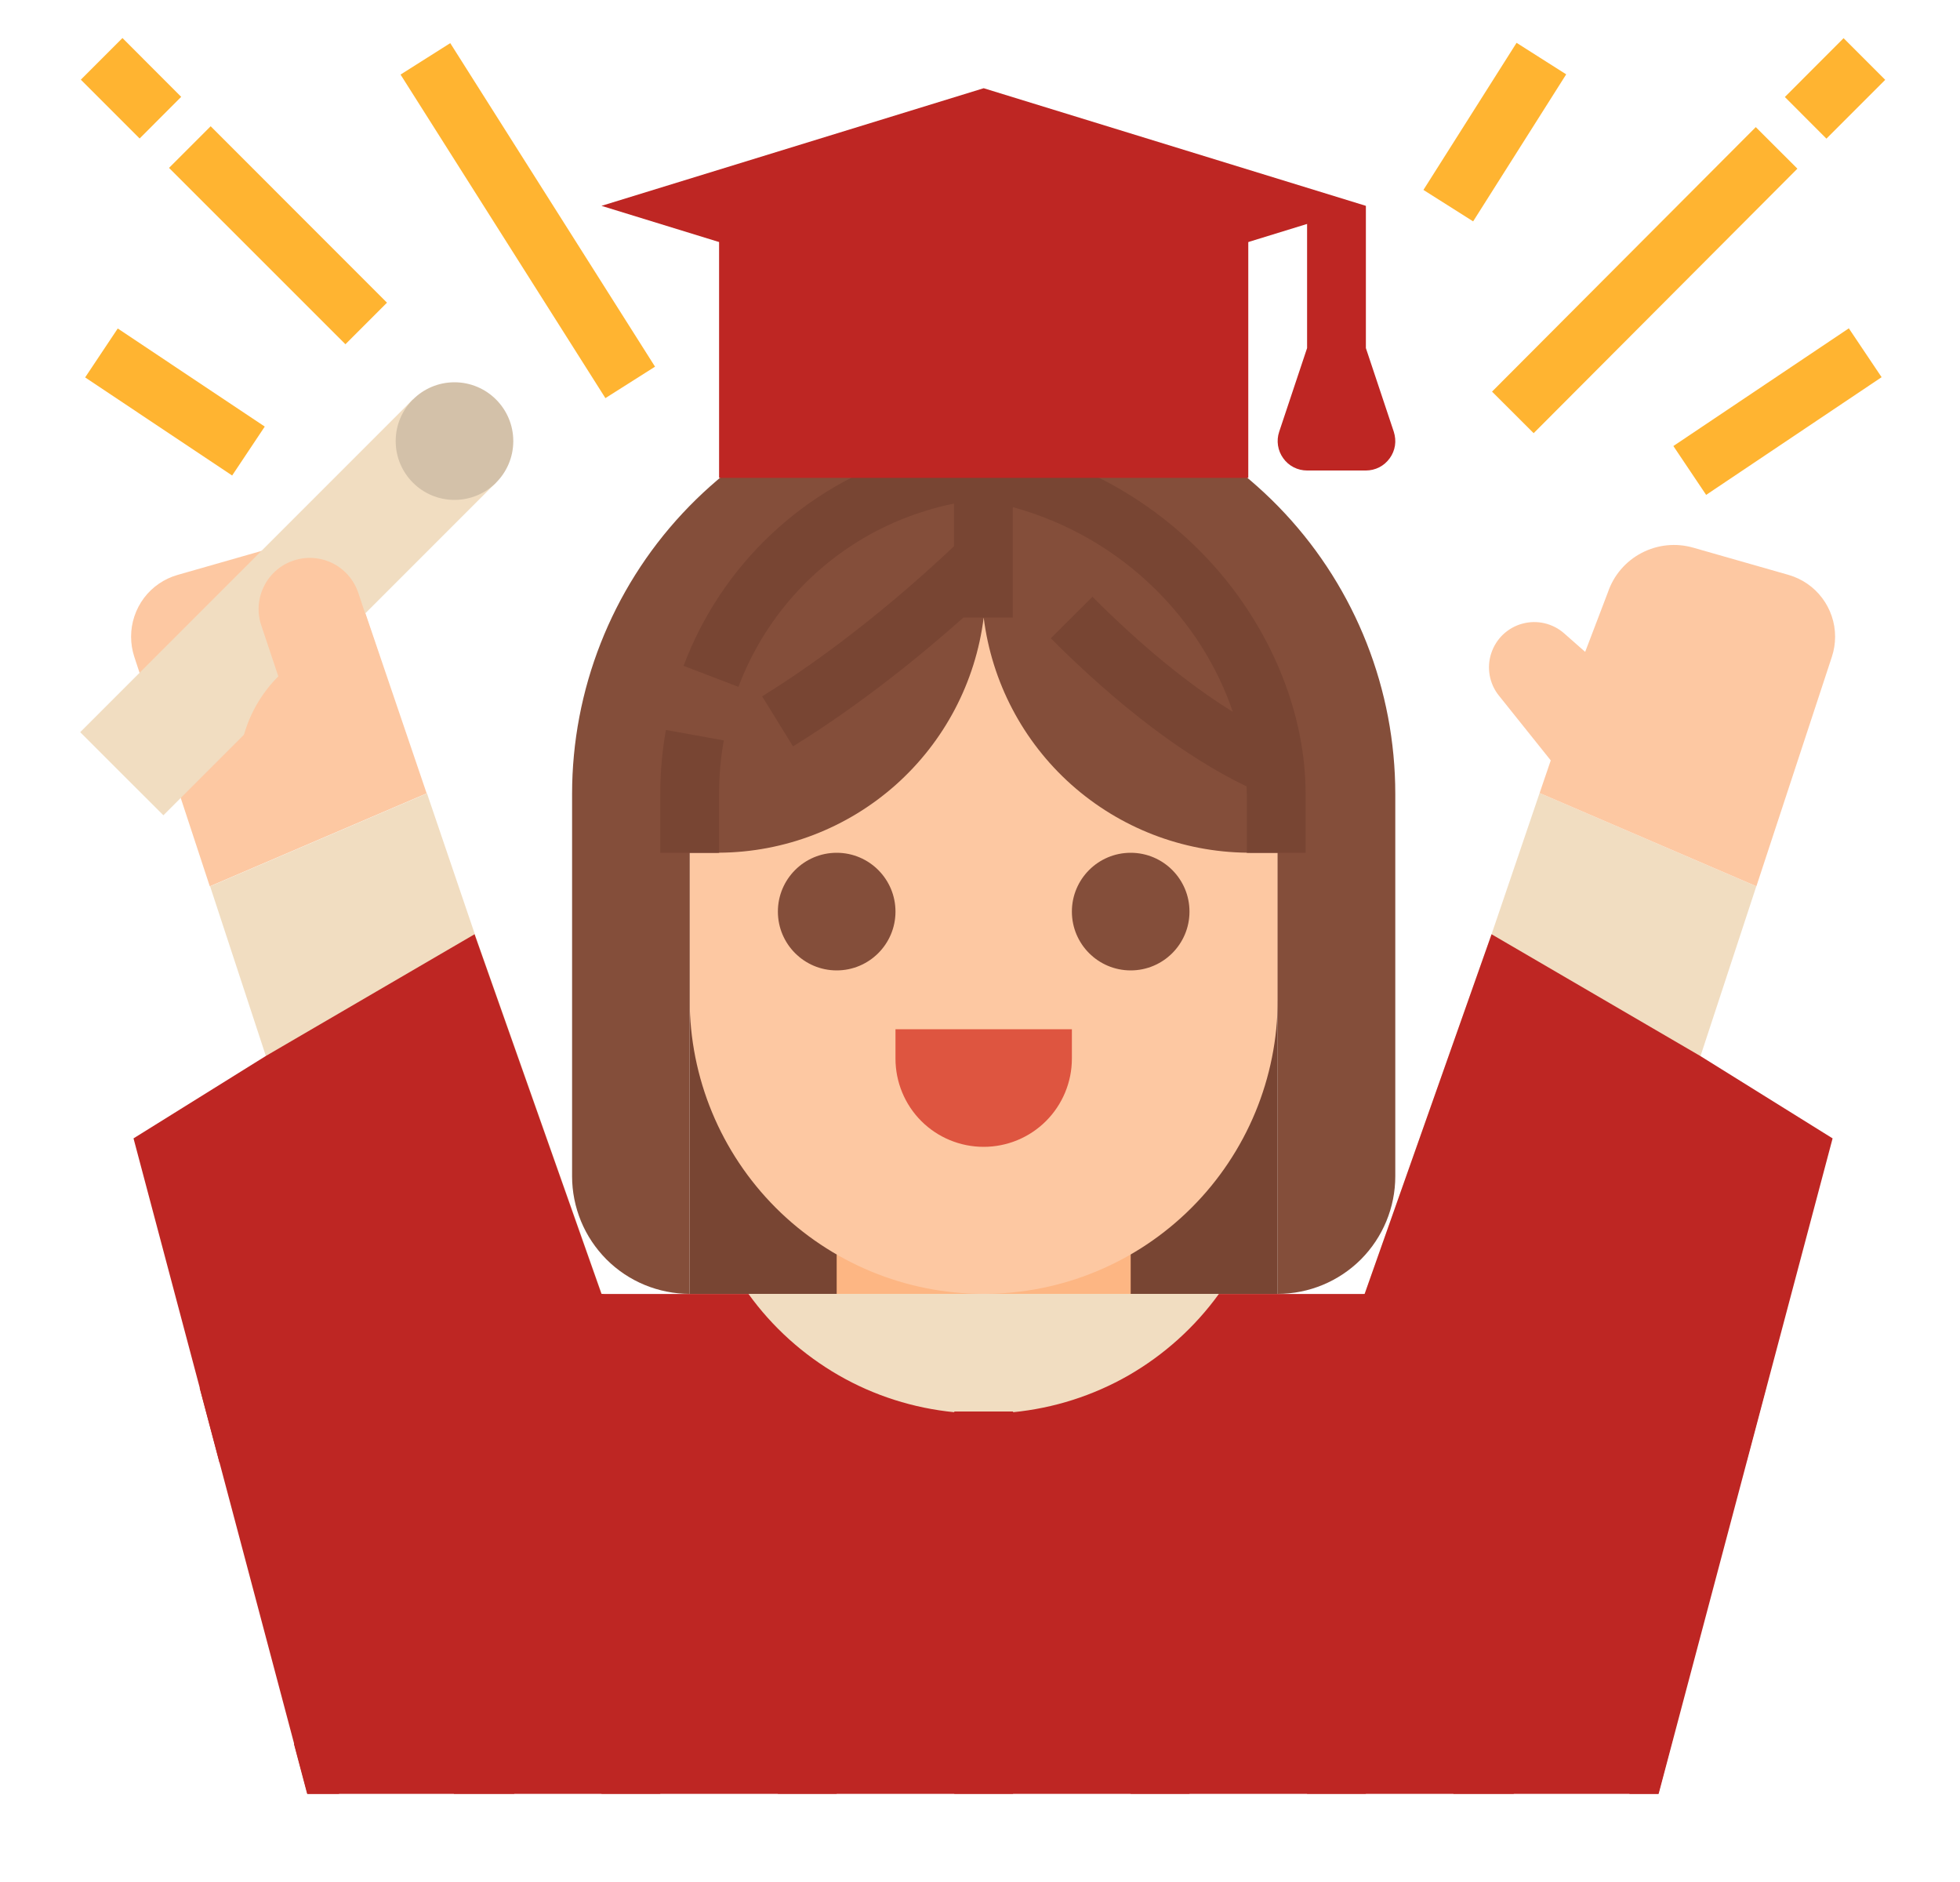 <svg width="25" height="24" viewBox="0 0 25 24" fill="none" xmlns="http://www.w3.org/2000/svg">
<g clip-path="url(#clip0_40385_70939)">
<path d="M8.797 10.125H16.297V16.5H8.797V10.125Z" fill="#784533"/>
<path d="M10.672 15H14.422V17.25H10.672V15Z" fill="#FDB683"/>
<path d="M11.047 7.875H14.047C14.644 7.875 15.216 8.112 15.638 8.534C16.06 8.956 16.297 9.528 16.297 10.125V12.75C16.297 13.745 15.902 14.698 15.198 15.402C14.495 16.105 13.541 16.5 12.547 16.5C11.552 16.5 10.598 16.105 9.895 15.402C9.192 14.698 8.797 13.745 8.797 12.75V10.125C8.797 9.528 9.034 8.956 9.456 8.534C9.878 8.112 10.45 7.875 11.047 7.875Z" fill="#FDC8A2"/>
<path d="M10.672 12.375C11.086 12.375 11.422 12.039 11.422 11.625C11.422 11.211 11.086 10.875 10.672 10.875C10.258 10.875 9.922 11.211 9.922 11.625C9.922 12.039 10.258 12.375 10.672 12.375Z" fill="#844E3A"/>
<path d="M14.422 12.375C14.836 12.375 15.172 12.039 15.172 11.625C15.172 11.211 14.836 10.875 14.422 10.875C14.008 10.875 13.672 11.211 13.672 11.625C13.672 12.039 14.008 12.375 14.422 12.375Z" fill="#844E3A"/>
<path d="M11.422 13.125H13.672V13.5C13.672 13.798 13.553 14.085 13.342 14.296C13.131 14.507 12.845 14.625 12.547 14.625C12.248 14.625 11.962 14.507 11.751 14.296C11.54 14.085 11.422 13.798 11.422 13.5V13.125Z" fill="#DE5540"/>
<path d="M17.797 10.125V15C17.797 15.398 17.639 15.779 17.358 16.061C17.076 16.342 16.695 16.5 16.297 16.5V10.875H15.945C15.932 10.875 15.919 10.875 15.906 10.874C15.078 10.865 14.282 10.556 13.664 10.005C13.046 9.453 12.65 8.697 12.547 7.875C12.444 8.699 12.045 9.458 11.424 10.01C10.803 10.562 10.003 10.869 9.172 10.874C9.164 10.875 9.156 10.875 9.148 10.875H8.797V16.5C8.6 16.5 8.405 16.461 8.223 16.386C8.041 16.311 7.875 16.2 7.736 16.061C7.597 15.921 7.486 15.756 7.411 15.574C7.336 15.392 7.297 15.197 7.297 15V10.125C7.297 8.798 7.8 7.519 8.704 6.548C9.609 5.576 10.848 4.983 12.172 4.889C12.296 4.879 12.421 4.875 12.547 4.875C12.673 4.875 12.798 4.879 12.922 4.889C14.246 4.983 15.485 5.576 16.39 6.548C17.294 7.519 17.797 8.797 17.797 10.125Z" fill="#844E3A"/>
<path d="M8.422 10.119V10.875H9.172V10.119C9.172 9.892 9.192 9.665 9.232 9.442L8.494 9.309C8.446 9.576 8.422 9.848 8.422 10.119Z" fill="#784533"/>
<path d="M16.653 10.119V10.875H15.903V10.119C15.903 10.089 15.901 10.059 15.9 10.029C15.119 9.651 14.28 9.017 13.403 8.14L13.934 7.61C14.561 8.238 15.161 8.729 15.724 9.077C15.341 7.941 14.355 6.862 12.918 6.467V7.875H12.289C11.798 8.312 11.008 8.967 10.115 9.518L9.721 8.88C10.858 8.179 11.847 7.272 12.168 6.966V6.422C12.042 6.447 11.917 6.479 11.795 6.518C11.254 6.685 10.759 6.975 10.347 7.363C9.936 7.752 9.618 8.229 9.419 8.759L8.719 8.491C8.958 7.855 9.339 7.282 9.834 6.816C10.328 6.35 10.923 6.003 11.572 5.801C11.767 5.74 11.966 5.693 12.168 5.661V4.889C12.292 4.879 12.417 4.875 12.543 4.875C12.669 4.875 12.794 4.879 12.918 4.889V5.694C13.937 5.932 14.854 6.486 15.538 7.277C16.246 8.099 16.653 9.135 16.653 10.119Z" fill="#784533"/>
<path d="M9.172 3H15.922V6.094H9.172V3Z" fill="#BE2623"/>
<path d="M7.672 2.625L12.547 1.125L17.422 2.625L12.547 4.125L7.672 2.625Z" fill="#BE2623"/>
<path d="M17.778 5.506L17.422 4.439V2.625H16.672V4.439L16.316 5.506C16.297 5.563 16.292 5.623 16.301 5.681C16.31 5.74 16.333 5.796 16.368 5.844C16.402 5.892 16.448 5.932 16.501 5.959C16.554 5.986 16.613 6 16.672 6H17.422C17.481 6 17.54 5.986 17.593 5.959C17.646 5.932 17.691 5.892 17.726 5.844C17.761 5.796 17.784 5.74 17.793 5.682C17.802 5.623 17.796 5.563 17.778 5.506Z" fill="#BE2623"/>
<path d="M5.442 10.117L4.57 7.553C4.496 7.337 4.342 7.157 4.14 7.051C3.937 6.945 3.701 6.921 3.481 6.984L2.267 7.331C2.095 7.38 1.944 7.483 1.837 7.625C1.73 7.768 1.672 7.941 1.672 8.119C1.672 8.206 1.686 8.293 1.713 8.376L2.676 11.303L5.422 10.126L5.442 10.117Z" fill="#FDC8A2"/>
<path d="M6.057 11.914L5.446 10.117L5.426 10.126L2.68 11.303L3.392 13.469L4.301 16.501H7.676L6.057 11.914Z" fill="#F1DDC1"/>
<path d="M1.023 9.337L5.265 5.095L6.326 6.155L2.084 10.397L1.023 9.337Z" fill="#F1DDC1"/>
<path d="M5.797 6.375C6.211 6.375 6.547 6.039 6.547 5.625C6.547 5.211 6.211 4.875 5.797 4.875C5.383 4.875 5.047 5.211 5.047 5.625C5.047 6.039 5.383 6.375 5.797 6.375Z" fill="#D3C1A9"/>
<path d="M4.57 7.56C4.515 7.396 4.397 7.26 4.243 7.183C4.088 7.106 3.909 7.093 3.745 7.148C3.581 7.202 3.445 7.32 3.368 7.475C3.29 7.63 3.277 7.809 3.332 7.973L3.55 8.625C3.356 8.819 3.211 9.056 3.128 9.317C3.045 9.578 3.025 9.855 3.071 10.125L5.05 9L4.57 7.56Z" fill="#FDC8A2"/>
<path d="M19.025 11.914L17.406 16.5H20.781L21.69 13.468L22.402 11.302L19.638 10.113L19.025 11.914Z" fill="#F1DDC1"/>
<path d="M22.812 7.331L21.597 6.984C21.377 6.921 21.142 6.945 20.939 7.051C20.736 7.157 20.582 7.337 20.509 7.553L20.219 8.313L19.951 8.077C19.88 8.014 19.794 7.97 19.701 7.948C19.608 7.926 19.511 7.928 19.419 7.953C19.327 7.977 19.243 8.025 19.173 8.09C19.104 8.156 19.052 8.237 19.022 8.328C18.991 8.419 18.984 8.517 19.001 8.612C19.018 8.706 19.058 8.796 19.119 8.871L19.78 9.697L19.638 10.113L22.403 11.302L23.366 8.375C23.393 8.293 23.407 8.206 23.407 8.119C23.407 7.941 23.349 7.768 23.241 7.625C23.134 7.483 22.983 7.38 22.812 7.331Z" fill="#FDC8A2"/>
<path d="M8.797 16.5H16.297V20.25H8.797V16.5Z" fill="#F1DDC1"/>
<path d="M23.375 14.517L22.532 17.693V17.693L22.28 18.642L21.34 22.183V22.183L21.156 22.876H3.922L3.753 22.242L2.8 18.651L2.549 17.702L1.703 14.517L3.388 13.468L6.053 11.914L7.672 16.501H9.547C9.852 16.924 10.244 17.277 10.697 17.538C11.149 17.798 11.652 17.958 12.172 18.009C12.421 18.035 12.672 18.035 12.922 18.009C13.441 17.958 13.944 17.798 14.397 17.538C14.849 17.277 15.241 16.924 15.547 16.501H17.406L19.025 11.914L21.69 13.468L23.375 14.517Z" fill="#BE2623"/>
<path d="M4.75 15.861L2.799 18.65L2.547 17.701L4.135 15.431L4.75 15.861Z" fill="#BE2623"/>
<path d="M4.586 14.779L5.111 14.03L5.725 14.459L5.2 15.209L4.586 14.779Z" fill="#BE2623"/>
<path d="M6.522 16.625L4.323 22.876H3.918L3.75 22.242L5.814 16.376L6.522 16.625Z" fill="#BE2623"/>
<path d="M19.309 22.875H18.539L17.744 19.5H12.922V22.875H12.172V19.5H7.352L6.559 22.875H5.789L7.307 16.414L7.672 16.5L8.037 16.586L7.529 18.75H12.172V18H12.922V18.75H17.567L17.057 16.586L17.787 16.414L19.309 22.875Z" fill="#BE2623"/>
<path d="M7.672 20.25H8.422V22.875H7.672V20.25Z" fill="#BE2623"/>
<path d="M9.922 20.25H10.672V22.875H9.922V20.25Z" fill="#BE2623"/>
<path d="M22.527 17.692V17.692L22.275 18.642L19.359 14.464L19.974 14.035L22.527 17.692Z" fill="#BE2623"/>
<path d="M21.334 22.182V22.183L21.151 22.876H20.785L18.562 16.626L19.269 16.375L21.334 22.182Z" fill="#BE2623"/>
<path d="M16.672 20.25H17.422V22.875H16.672V20.25Z" fill="#BE2623"/>
<path d="M14.422 20.25H15.172V22.875H14.422V20.25Z" fill="#BE2623"/>
<path d="M5.109 0.951L5.743 0.55L8.355 4.676L7.722 5.077L5.109 0.951Z" fill="#FFB431"/>
<path d="M2.156 2.141L2.687 1.61L4.936 3.86L4.406 4.39L2.156 2.141Z" fill="#FFB431"/>
<path d="M1.031 1.016L1.562 0.485L2.311 1.235L1.781 1.766L1.031 1.016Z" fill="#FFB431"/>
<path d="M1.086 4.813L1.502 4.189L3.377 5.44L2.961 6.064L1.086 4.813Z" fill="#FFB431"/>
<path d="M18.156 2.422L19.344 0.546L19.977 0.948L18.79 2.823L18.156 2.422Z" fill="#FFB431"/>
<path d="M19.031 4.994L22.395 1.621L22.926 2.151L19.562 5.524L19.031 4.994Z" fill="#FFB431"/>
<path d="M22.766 1.237L23.515 0.487L24.046 1.018L23.296 1.768L22.766 1.237Z" fill="#FFB431"/>
<path d="M21.344 5.688L23.582 4.187L24 4.81L21.762 6.311L21.344 5.688Z" fill="#FFB431"/>
</g>
<defs>
<clipPath id="clip0_40385_70939">
<rect width="24" height="24" fill="white" transform="translate(0.547)"/>
</clipPath>
</defs>
</svg>
